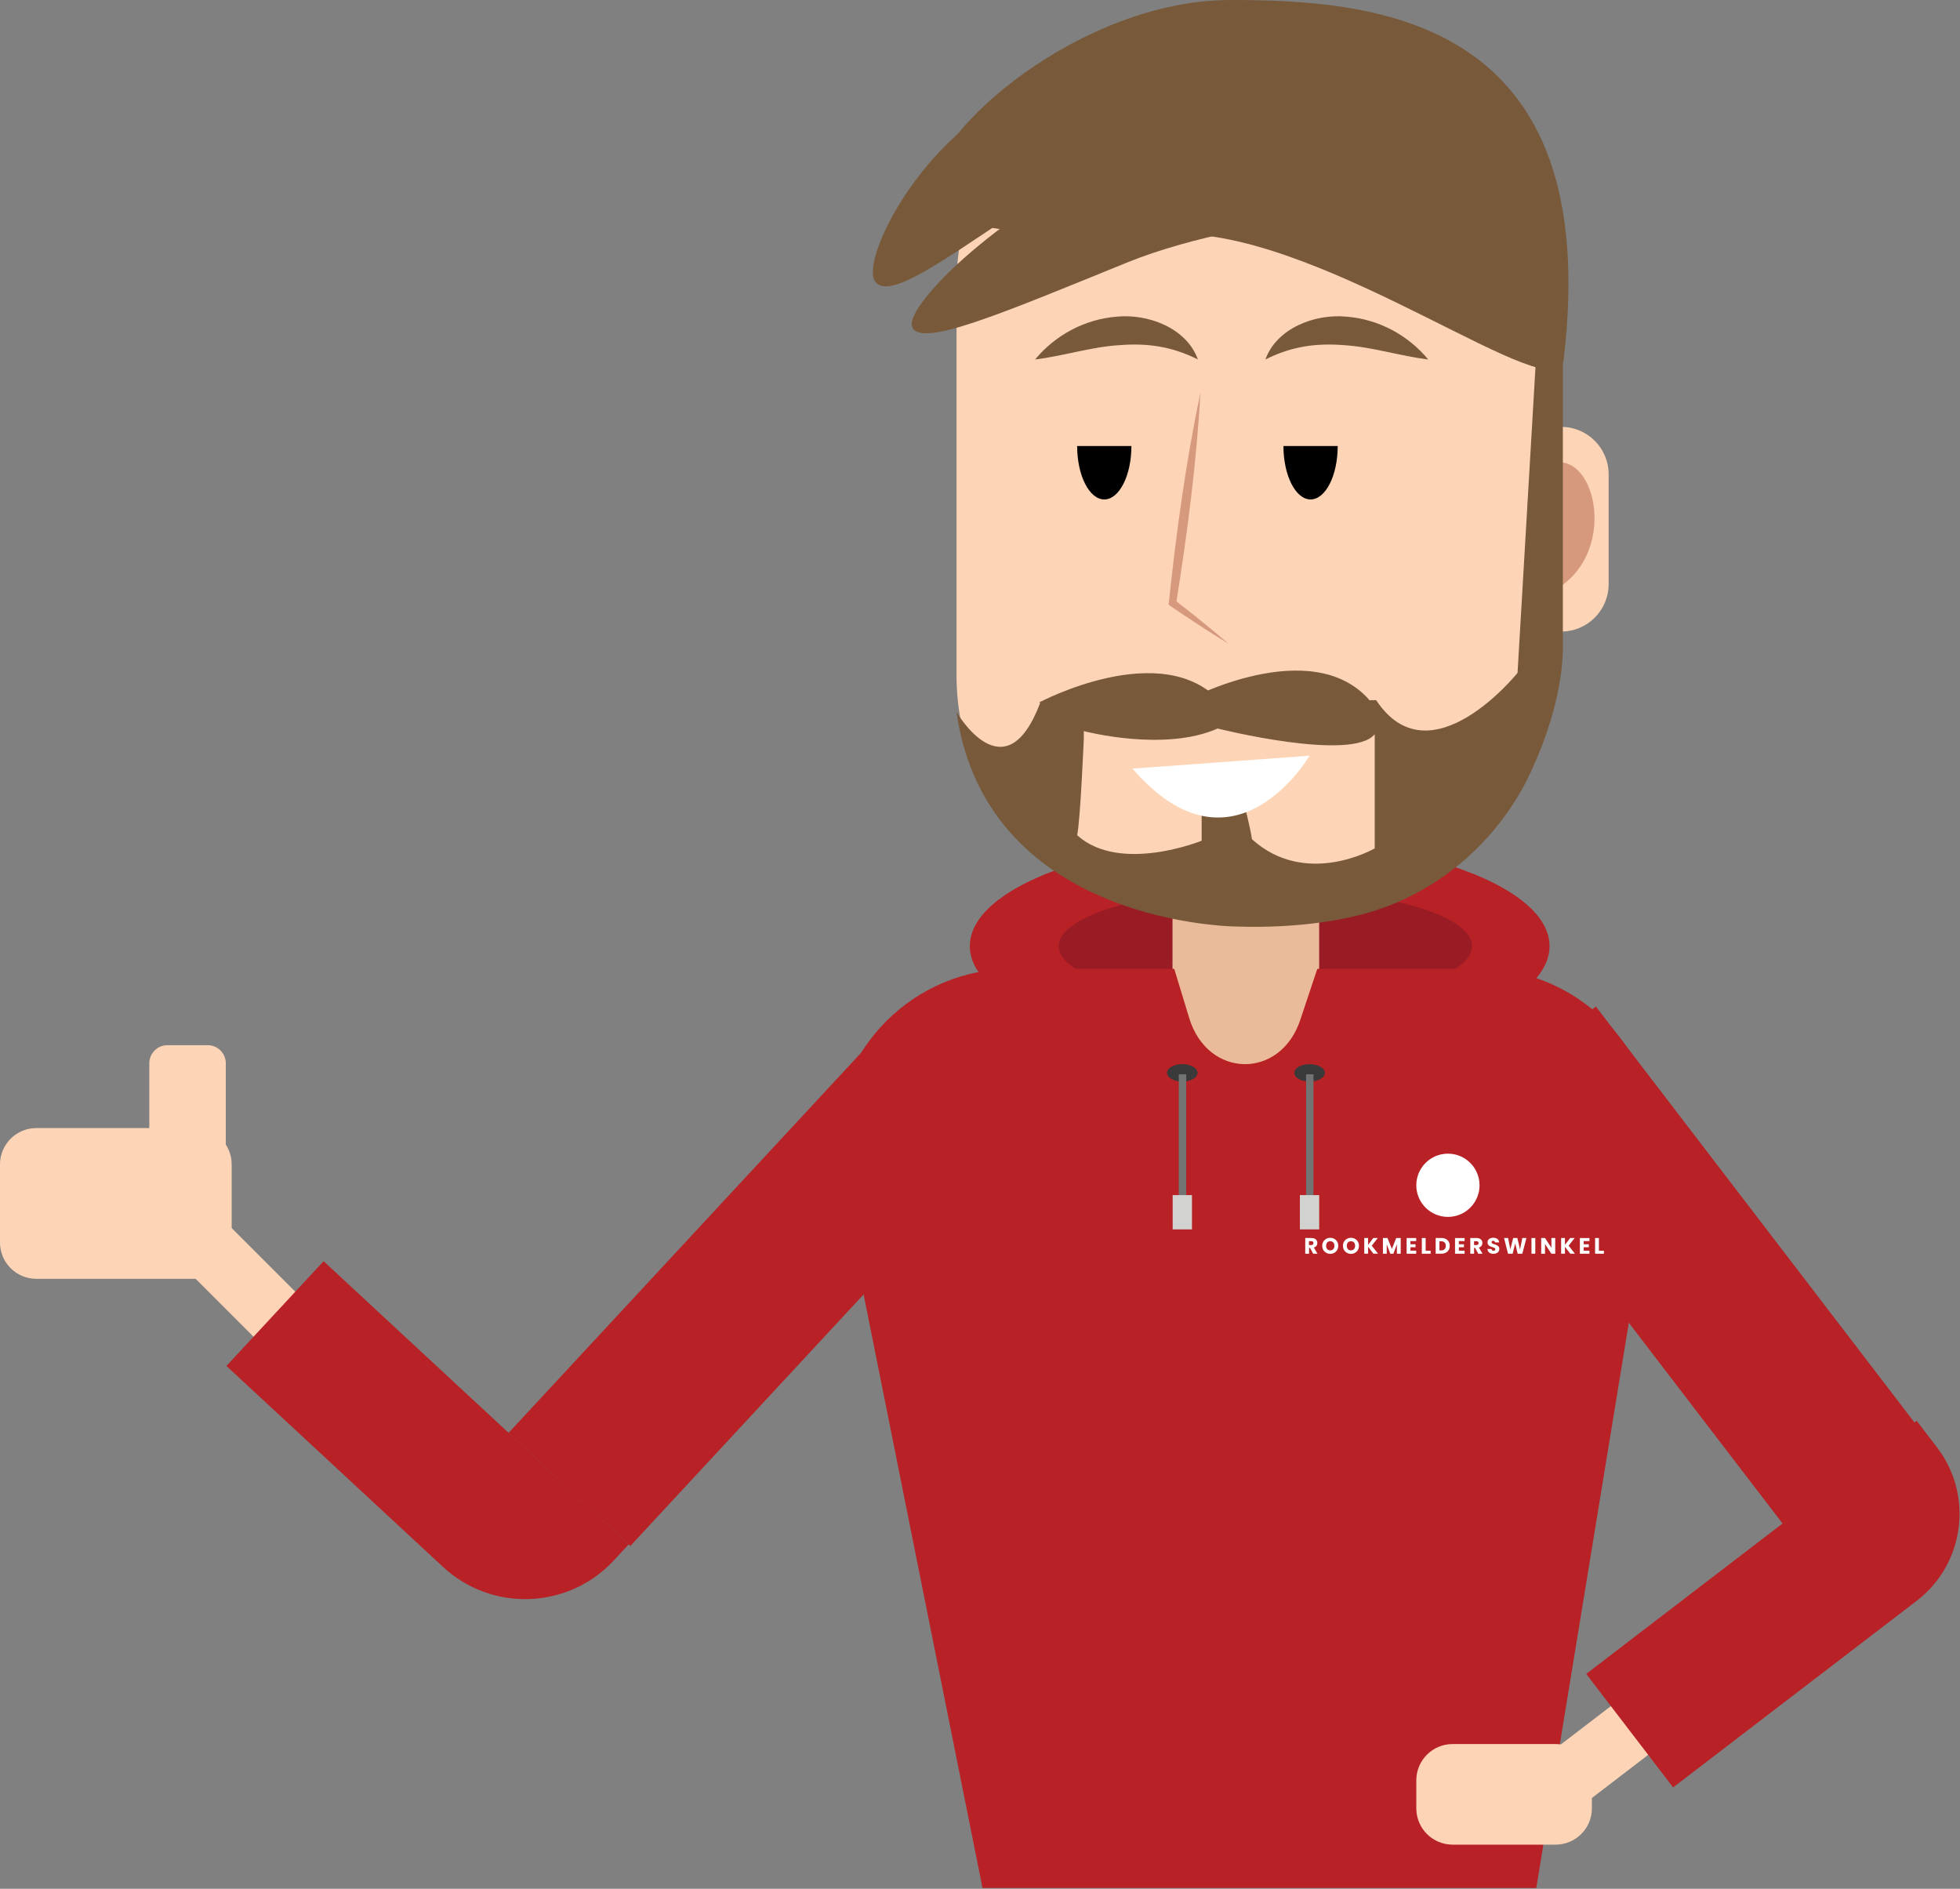 <?xml version="1.0" encoding="UTF-8"?>
<svg xmlns="http://www.w3.org/2000/svg" width="411" height="396" viewBox="0 0 411 396" fill="none">
  <rect x="0" y="0" width="411" height="396" fill="#808080" stroke="none"/>
  <g clip-path="url(#clip0_88_166)">
    <path d="M264.15 220.77C297.718 220.77 324.93 210.737 324.93 198.36C324.93 185.983 297.718 175.95 264.15 175.95C230.582 175.95 203.37 185.983 203.37 198.36C203.37 210.737 230.582 220.77 264.15 220.77Z" fill="#B82125"></path>
    <path d="M265.35 210.43C289.281 210.43 308.68 205.026 308.68 198.36C308.68 191.694 289.281 186.29 265.35 186.29C241.42 186.29 222.02 191.694 222.02 198.36C222.02 205.026 241.42 210.43 265.35 210.43Z" fill="#991C25"></path>
    <path d="M71.966 280.851L44.657 253.542L35.557 262.643L62.865 289.951L71.966 280.851Z" fill="#FDD5B6"></path>
    <path d="M374.204 319.954L401.863 298.769L334.659 211.029L307 232.214L374.204 319.954Z" fill="#B82125"></path>
    <path d="M47.482 286.379L67.857 264.414L131.845 323.772L128.69 327.173C119.189 337.415 103.149 338.017 92.907 328.517L47.482 286.379Z" fill="#B82125"></path>
    <path d="M106.636 300.421L132.179 324.115L207.342 243.088L181.799 219.394L106.636 300.421Z" fill="#B82125"></path>
    <path d="M276.62 181.46H245.87V226.31H276.62V181.46Z" fill="#E9BB9B"></path>
    <path d="M274.13 9.66H250.49C222.925 9.66 200.58 32.005 200.58 59.57V141.66C200.58 169.224 222.925 191.57 250.49 191.57H274.13C301.694 191.57 324.04 169.224 324.04 141.66V59.57C324.04 32.005 301.694 9.66 274.13 9.66Z" fill="#FDD5B6"></path>
    <path d="M280.51 93.51C280.51 99.7 277.96 104.71 274.82 104.71C271.68 104.71 269.13 99.69 269.13 93.51" fill="black"></path>
    <path d="M237.25 93.51C237.25 99.7 234.7 104.71 231.56 104.71C228.42 104.71 225.87 99.69 225.87 93.51" fill="black"></path>
    <path d="M265.35 75.37C267.71 68.77 275.8 65.74 282.37 66.39C289.09 66.93 295.25 70.25 299.49 75.37C293.55 74.63 287.74 72.74 281.9 72.37C276.04 71.9 270.87 72.59 265.34 75.37H265.35Z" fill="#785939"></path>
    <path d="M251.2 75.37C245.68 72.59 240.5 71.9 234.64 72.37C228.8 72.74 222.99 74.63 217.05 75.37C221.29 70.25 227.45 66.93 234.17 66.39C240.74 65.74 248.84 68.76 251.19 75.37H251.2Z" fill="#785939"></path>
    <path d="M251.73 82.31C250.9 97.13 248.97 111.86 246.63 126.52L246.32 125.79C250.15 128.76 253.93 131.77 257.6 134.95C253.45 132.44 249.41 129.76 245.41 127.04L245.05 126.79L245.1 126.31C246.67 111.56 248.66 96.83 251.73 82.31Z" fill="#D7997E"></path>
    <path d="M327.38 89.5H323.96C318.47 89.5 314.02 93.95 314.02 99.44V122.47C314.02 127.96 318.47 132.41 323.96 132.41H327.38C332.87 132.41 337.32 127.96 337.32 122.47V99.44C337.32 93.95 332.87 89.5 327.38 89.5Z" fill="#FDD5B6"></path>
    <path d="M323.07 125.03C323.07 125.03 327.37 120.28 323.07 116.63C318.77 112.98 318.77 96.19 327.37 96.92C335.97 97.65 338.84 119.55 323.07 125.03Z" fill="#D7997E"></path>
    <path d="M249 146.72C249 146.72 274.89 132.93 287.12 146.72C287.12 146.72 268.28 163.73 249 146.72Z" fill="#785939"></path>
    <path d="M217.93 147.26C217.93 147.26 243.82 133.47 256.05 147.26C256.05 147.26 237.21 164.27 217.93 147.26Z" fill="#785939"></path>
    <path d="M200.58 149.28C200.58 149.28 210.73 166.92 218.13 147.35L288.57 146.79C299.88 163.92 318.22 141.07 318.22 141.07L322.07 75.47H327.72V136.33C327.56 144.2 324.96 153.27 321.03 161.78C314.3 176.33 301.16 187.75 285.4 191.76C277.81 193.7 268.81 194.54 259.61 194.26C259.61 194.26 207 194.26 200.57 149.28H200.58Z" fill="#785939"></path>
    <path d="M227.27 153.28C227.27 153.28 244.07 157.73 255.32 152.74C255.32 152.74 283.5 159.8 288.27 153.93V177.87C288.27 177.87 273.89 186.22 262.53 175.95C262.19 173.5 260.82 168.29 260.82 168.29L251.98 168.44V176.26C251.98 176.26 234.86 183.23 225.87 175.11C226.55 172.04 227.27 154.8 227.27 154.8" fill="#FDD5B6"></path>
    <path d="M327.88 75.47C326.55 86.57 278.75 49.04 247.2 49.04C215.65 49.04 195.69 49.79 195.69 38.62C195.69 27.45 226.57 0 258.12 0C289.67 0 336.39 4.29 327.88 75.47Z" fill="#785939"></path>
    <path d="M322.15 395.83H206.03L174.91 240.52C174.91 219.87 191.65 203.12 212.31 203.12H310.18C330.83 203.12 347.58 219.86 347.58 240.52L322.15 395.83Z" fill="#B82125"></path>
    <path d="M245.87 201.95L249.37 213.44C253.24 226.14 268.48 226.39 272.66 213.83L276.62 201.95H245.87Z" fill="#E9BB9B"></path>
    <path d="M330.118 379.786L360.778 356.302L352.952 346.085L322.292 369.569L330.118 379.786Z" fill="#FDD5B6"></path>
    <path d="M350.838 374.731L332.621 350.946L401.911 297.874L406.173 303.439C413.878 313.497 411.966 327.923 401.907 335.628L350.844 374.739L350.838 374.731Z" fill="#B82125"></path>
    <path d="M40.97 236.51H7.61C3.407 236.51 0 239.917 0 244.12V260.5C0 264.703 3.407 268.11 7.61 268.11H40.97C45.173 268.11 48.58 264.703 48.58 260.5V244.12C48.58 239.917 45.173 236.51 40.97 236.51Z" fill="#FDD5B6"></path>
    <path d="M47.35 247.38V222.93C47.35 220.831 45.649 219.13 43.55 219.13H35.11C33.011 219.13 31.31 220.831 31.31 222.93V247.38C31.31 249.479 33.011 251.18 35.11 251.18H43.55C45.649 251.18 47.35 249.479 47.35 247.38Z" fill="#FDD5B6"></path>
    <path d="M326.2 365.65H304.6C300.397 365.65 296.99 369.057 296.99 373.26V379.13C296.99 383.333 300.397 386.74 304.6 386.74H326.2C330.403 386.74 333.81 383.333 333.81 379.13V373.26C333.81 369.057 330.403 365.65 326.2 365.65Z" fill="#FDD5B6"></path>
    <path d="M275.03 259.56C275.84 259.56 276.24 260.02 276.24 260.6C276.24 261.01 276.01 261.4 275.51 261.55L276.27 262.85H275.37L274.69 261.61H274.5V262.85H273.7V259.56H275.04H275.03ZM274.98 260.22H274.48V261.03H274.98C275.28 261.03 275.42 260.88 275.42 260.62C275.42 260.38 275.28 260.22 274.98 260.22Z" fill="white"></path>
    <path d="M278.95 262.88C278.02 262.88 277.26 262.18 277.26 261.19C277.26 260.2 278.02 259.51 278.95 259.51C279.88 259.51 280.63 260.2 280.63 261.19C280.63 262.18 279.88 262.88 278.95 262.88ZM278.95 262.15C279.47 262.15 279.82 261.77 279.82 261.19C279.82 260.61 279.48 260.23 278.95 260.23C278.42 260.23 278.08 260.6 278.08 261.19C278.08 261.78 278.42 262.15 278.95 262.15Z" fill="white"></path>
    <path d="M283.29 262.88C282.36 262.88 281.6 262.18 281.6 261.19C281.6 260.2 282.36 259.51 283.29 259.51C284.22 259.51 284.97 260.2 284.97 261.19C284.97 262.18 284.22 262.88 283.29 262.88ZM283.29 262.15C283.81 262.15 284.16 261.77 284.16 261.19C284.16 260.61 283.82 260.23 283.29 260.23C282.76 260.23 282.42 260.6 282.42 261.19C282.42 261.78 282.76 262.15 283.29 262.15Z" fill="white"></path>
    <path d="M286.88 261.39V262.84H286.08V259.55H286.88V260.99L287.98 259.55H288.92L287.65 261.16L288.97 262.84H287.99L286.88 261.39Z" fill="white"></path>
    <path d="M290 259.56H290.95L291.87 261.84L292.78 259.56H293.72V262.85H292.92V260.88L292.18 262.85H291.53L290.79 260.87V262.85H289.99V259.56H290Z" fill="white"></path>
    <path d="M296.97 260.2H295.76V260.87H296.83V261.49H295.76V262.21H296.97V262.85H294.96V259.56H296.97V260.2Z" fill="white"></path>
    <path d="M298.95 259.56V262.23H300V262.85H298.15V259.56H298.95Z" fill="white"></path>
    <path d="M304 261.2C304 262.17 303.33 262.84 302.28 262.84H301.05V259.55H302.28C303.33 259.55 304 260.22 304 261.19V261.2ZM302.22 262.15C302.82 262.15 303.18 261.8 303.18 261.2C303.18 260.6 302.82 260.24 302.22 260.24H301.84V262.15H302.22Z" fill="white"></path>
    <path d="M307.12 260.2H305.91V260.87H306.98V261.49H305.91V262.21H307.12V262.85H305.11V259.56H307.12V260.2Z" fill="white"></path>
    <path d="M309.64 259.56C310.45 259.56 310.85 260.02 310.85 260.6C310.85 261.01 310.62 261.4 310.12 261.55L310.88 262.85H309.98L309.3 261.61H309.11V262.85H308.31V259.56H309.65H309.64ZM309.6 260.22H309.1V261.03H309.6C309.9 261.03 310.04 260.88 310.04 260.62C310.04 260.38 309.9 260.22 309.6 260.22Z" fill="white"></path>
    <path d="M313.2 262.88C312.49 262.88 311.94 262.53 311.92 261.86H312.77C312.79 262.11 312.95 262.23 313.18 262.23C313.41 262.23 313.56 262.11 313.56 261.92C313.56 261.31 311.92 261.64 311.93 260.47C311.93 259.85 312.44 259.5 313.13 259.5C313.82 259.5 314.33 259.86 314.36 260.48H313.49C313.48 260.27 313.33 260.14 313.11 260.14C312.92 260.14 312.77 260.23 312.77 260.44C312.77 261.01 314.4 260.75 314.4 261.85C314.4 262.4 313.97 262.86 313.2 262.86V262.88Z" fill="white"></path>
    <path d="M315.38 259.56H316.24L316.71 261.95L317.3 259.56H318.18L318.74 261.95L319.22 259.56H320.08L319.22 262.85H318.25L317.73 260.69L317.19 262.85H316.22L315.39 259.56H315.38Z" fill="white"></path>
    <path d="M321.14 259.56H321.94V262.85H321.14V259.56Z" fill="white"></path>
    <path d="M326.12 259.56V262.85H325.32L323.98 260.82V262.85H323.18V259.56H323.98L325.32 261.6V259.56H326.12Z" fill="white"></path>
    <path d="M328.16 261.39V262.84H327.36V259.55H328.16V260.99L329.26 259.55H330.2L328.93 261.16L330.25 262.84H329.27L328.16 261.39Z" fill="white"></path>
    <path d="M333.3 260.2H332.09V260.87H333.16V261.49H332.09V262.21H333.3V262.85H331.29V259.56H333.3V260.2Z" fill="white"></path>
    <path d="M335.28 259.56V262.23H336.33V262.85H334.48V259.56H335.28Z" fill="white"></path>
    <path d="M303.62 255.13C307.282 255.13 310.25 252.162 310.25 248.5C310.25 244.838 307.282 241.87 303.62 241.87C299.958 241.87 296.99 244.838 296.99 248.5C296.99 252.162 299.958 255.13 303.62 255.13Z" fill="white"></path>
    <path d="M237.48 161.15L274.6 158.44C274.6 158.44 258.74 185.7 237.48 161.15Z" fill="white"></path>
    <path d="M247.92 226.76C249.687 226.76 251.12 225.941 251.12 224.93C251.12 223.919 249.687 223.1 247.92 223.1C246.153 223.1 244.72 223.919 244.72 224.93C244.72 225.941 246.153 226.76 247.92 226.76Z" fill="#3A3A3A"></path>
    <path d="M248.74 225.23H247.18V255.14H248.74V225.23Z" fill="#727373"></path>
    <path d="M249.95 250.56H245.9V257.75H249.95V250.56Z" fill="#D2D2D1"></path>
    <path d="M274.61 226.76C276.377 226.76 277.81 225.941 277.81 224.93C277.81 223.919 276.377 223.1 274.61 223.1C272.843 223.1 271.41 223.919 271.41 224.93C271.41 225.941 272.843 226.76 274.61 226.76Z" fill="#3A3A3A"></path>
    <path d="M275.43 225.23H273.87V255.14H275.43V225.23Z" fill="#727373"></path>
    <path d="M276.63 250.56H272.58V257.75H276.63V250.56Z" fill="#D2D2D1"></path>
    <path d="M308.72 37.79C309.38 42.63 263.02 44.19 236.41 55.01C209.79 65.83 193.07 72.97 191.28 68.56C189.49 64.15 211.13 42.71 237.74 31.89C264.36 21.07 304.47 6.74 308.72 37.79Z" fill="#785939"></path>
    <path d="M260.93 25.91C262.88 30.3 229.11 33.67 212.72 44.67C196.32 55.67 186.12 62.9 183.47 58.94C180.82 54.98 190.34 34.49 206.74 23.49C223.14 12.49 248.44 -2.28 260.94 25.91H260.93Z" fill="#785939"></path>
  </g>
  <defs>
    <clipPath id="clip0_88_166">
      <rect width="410.87" height="395.83" fill="white"></rect>
    </clipPath>
  </defs>
</svg>
